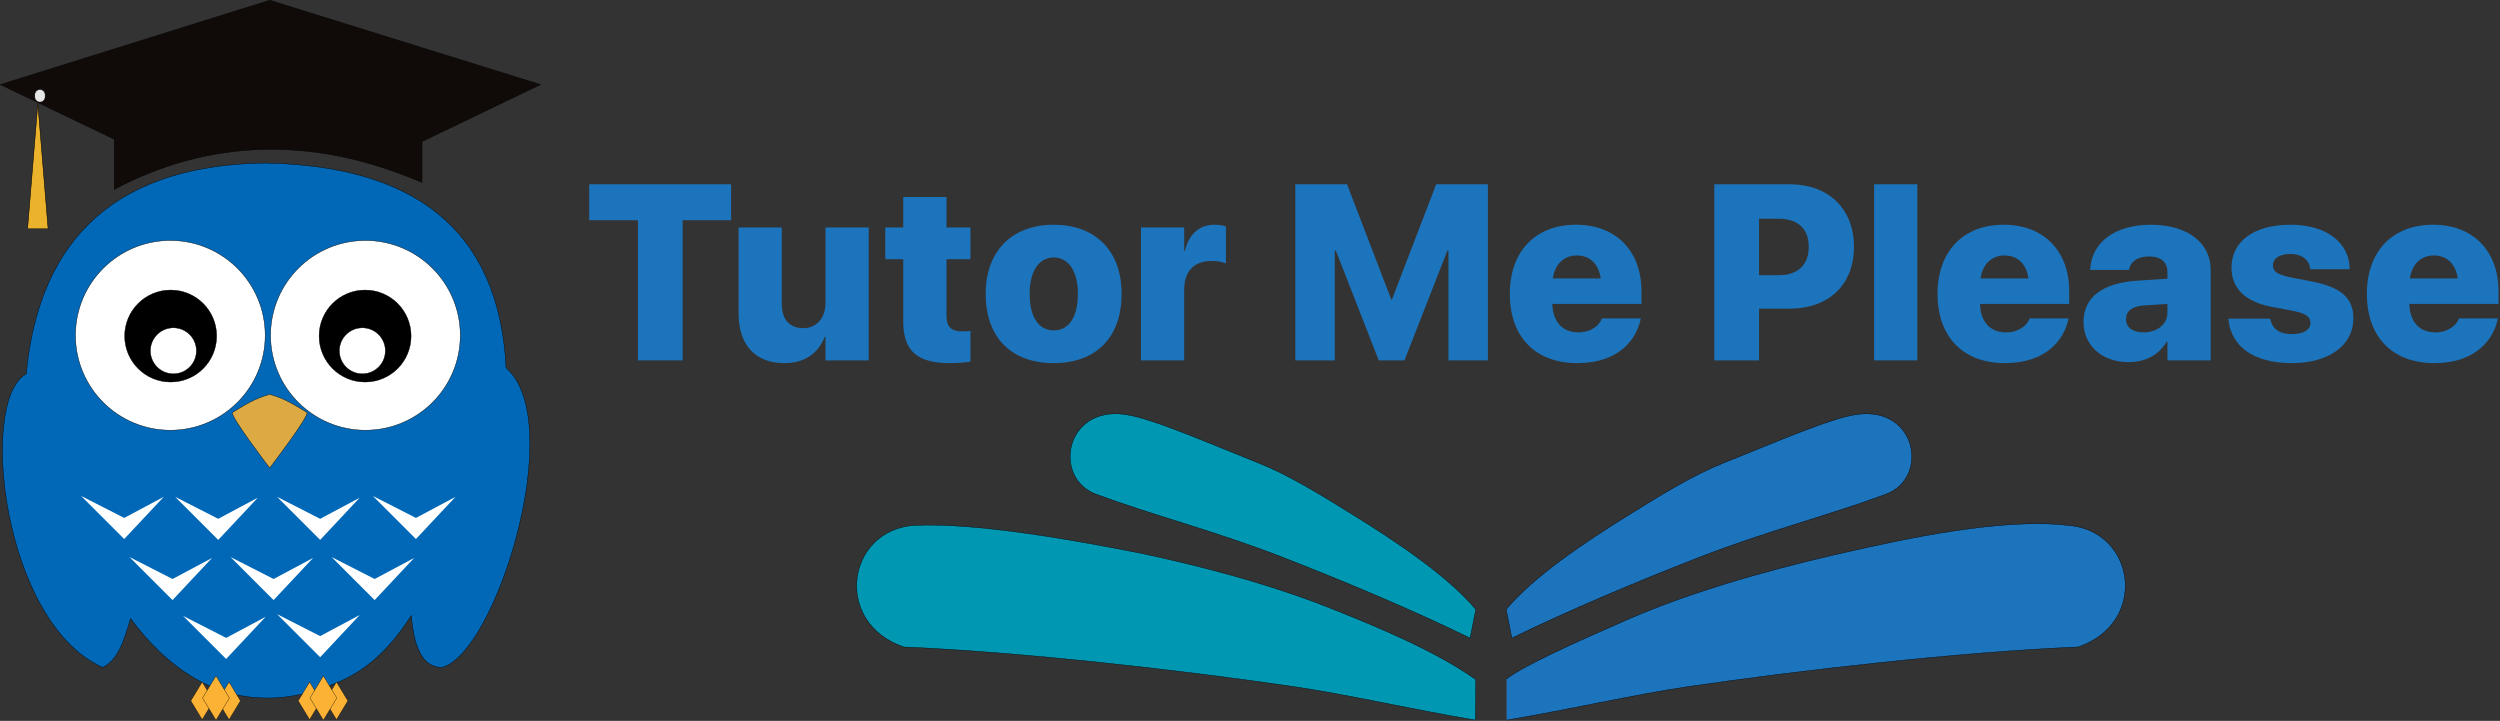 <?xml version="1.0" encoding="UTF-8" standalone="no"?>
<!DOCTYPE svg PUBLIC "-//W3C//DTD SVG 1.1//EN" "http://www.w3.org/Graphics/SVG/1.1/DTD/svg11.dtd">
<svg width="100%" height="100%" viewBox="0 0 2993 863" version="1.1" xmlns="http://www.w3.org/2000/svg" xmlns:xlink="http://www.w3.org/1999/xlink" xml:space="preserve" xmlns:serif="http://www.serif.com/" style="fill-rule:evenodd;clip-rule:evenodd;stroke-linecap:round;stroke-linejoin:round;stroke-miterlimit:1.5;">
    <rect x="0" y="0" width="2993" height="863" fill="#333333" stroke="none"/>
    <g transform="matrix(1,0,0,1,-83.268,-87.42)">
        <g id="Bird" transform="matrix(8.691,0,0,8.691,-702.954,-422.018)">
            <path id="Body" d="M104.6,150.553C90.78,144.408 87.477,113.687 94.074,110.132C95.934,90.762 107.175,81.36 127,81.079C147.085,81.457 159.182,89.824 160.179,109.289C168.702,116.742 158.751,148.709 151.337,150.553C148.739,150.555 147.478,147.884 147.126,143.395C142.75,150.275 138.542,152.081 135.342,153.258C133.88,153.795 130.554,154.87 127,154.763C119.738,154.712 113.464,150.604 108.447,143.816C107.517,147.007 106.654,149.609 104.6,150.553Z" style="fill:rgb(0,104,183);stroke:black;stroke-width:0.05px;"/>
            <g id="Feet">
                <g id="Left-Foot" serif:id="Left Foot">
                    <g transform="matrix(0.514,0,0,0.849,60.364,23.061)">
                        <path d="M119.946,152.536L122.999,155.589L119.946,158.641L116.894,155.589L119.946,152.536Z" style="fill:rgb(252,178,53);stroke:black;stroke-width:0.07px;"/>
                    </g>
                    <g transform="matrix(0.514,0,0,0.849,56.664,23.061)">
                        <path d="M119.946,152.536L122.999,155.589L119.946,158.641L116.894,155.589L119.946,152.536Z" style="fill:rgb(252,178,53);stroke:black;stroke-width:0.07px;"/>
                    </g>
                    <g transform="matrix(0.606,0,0,1,47.529,-0.818)">
                        <path d="M119.946,152.536L122.999,155.589L119.946,158.641L116.894,155.589L119.946,152.536Z" style="fill:rgb(252,178,53);stroke:black;stroke-width:0.06px;"/>
                    </g>
                </g>
                <g id="Right-Foot" serif:id="Right Foot" transform="matrix(1,0,0,1,0,-0.369)">
                    <g transform="matrix(0.514,0,0,0.849,75.16,23.43)">
                        <path d="M119.946,152.536L122.999,155.589L119.946,158.641L116.894,155.589L119.946,152.536Z" style="fill:rgb(252,178,53);stroke:black;stroke-width:0.07px;"/>
                    </g>
                    <g transform="matrix(0.514,0,0,0.849,71.46,23.43)">
                        <path d="M119.946,152.536L122.999,155.589L119.946,158.641L116.894,155.589L119.946,152.536Z" style="fill:rgb(252,178,53);stroke:black;stroke-width:0.07px;"/>
                    </g>
                    <g transform="matrix(0.606,0,0,1,62.325,-0.449)">
                        <path d="M119.946,152.536L122.999,155.589L119.946,158.641L116.894,155.589L119.946,152.536Z" style="fill:rgb(252,178,53);stroke:black;stroke-width:0.06px;"/>
                    </g>
                </g>
            </g>
            <g id="Eyes">
                <g id="Left-Eye" serif:id="Left Eye">
                    <g transform="matrix(1.089,0,0,1.089,-10.069,-8.243)">
                        <circle cx="113.863" cy="103.816" r="12" style="fill:white;stroke:black;stroke-width:0.05px;"/>
                    </g>
                    <g transform="matrix(0.528,0,0,0.528,53.854,50.092)">
                        <circle cx="113.863" cy="103.816" r="12" style="stroke:black;stroke-width:0.1px;"/>
                    </g>
                    <g transform="matrix(0.264,0,0,0.264,84.291,79.533)">
                        <circle cx="113.863" cy="103.816" r="12" style="fill:white;stroke:black;stroke-width:0.2px;"/>
                    </g>
                </g>
                <g id="Left-Eye1" serif:id="Left Eye" transform="matrix(-1,0,0,1,254.73,0)">
                    <g transform="matrix(1.089,0,0,1.089,-10.069,-8.243)">
                        <circle cx="113.863" cy="103.816" r="12" style="fill:white;stroke:black;stroke-width:0.05px;"/>
                    </g>
                    <g transform="matrix(0.528,0,0,0.528,53.854,50.092)">
                        <circle cx="113.863" cy="103.816" r="12" style="stroke:black;stroke-width:0.1px;"/>
                    </g>
                    <g transform="matrix(0.264,0,0,0.264,84.291,79.533)">
                        <circle cx="113.863" cy="103.816" r="12" style="fill:white;stroke:black;stroke-width:0.2px;"/>
                    </g>
                </g>
            </g>
            <path id="Nose" d="M127.616,123.079C127.616,123.079 122.15,115.943 122.486,115.438C123.991,114.528 125.466,113.527 127.616,112.941C129.766,113.527 131.241,114.528 132.745,115.438C133.082,115.943 127.616,123.079 127.616,123.079Z" style="fill:rgb(220,169,67);stroke:black;stroke-width:0.05px;"/>
            <g id="Feathers">
                <path d="M101.642,126.937L107.573,132.868L113.02,127.058L107.573,129.963L101.642,126.937" style="fill:white;"/>
                <g transform="matrix(1,0,0,1,12.952,0.121)">
                    <path d="M101.642,126.937L107.573,132.868L113.02,127.058L107.573,129.963L101.642,126.937" style="fill:white;"/>
                </g>
                <g transform="matrix(1,0,0,1,26.992,0.121)">
                    <path d="M101.642,126.937L107.573,132.868L113.02,127.058L107.573,129.963L101.642,126.937" style="fill:white;"/>
                </g>
                <g transform="matrix(1,0,0,1,40.186,0)">
                    <path d="M101.642,126.937L107.573,132.868L113.02,127.058L107.573,129.963L101.642,126.937" style="fill:white;"/>
                </g>
                <g transform="matrix(1,0,0,1,34.497,8.412)">
                    <path d="M101.642,126.937L107.573,132.868L113.02,127.058L107.573,129.963L101.642,126.937" style="fill:white;"/>
                </g>
                <g transform="matrix(1,0,0,1,20.577,8.412)">
                    <path d="M101.642,126.937L107.573,132.868L113.02,127.058L107.573,129.963L101.642,126.937" style="fill:white;"/>
                </g>
                <g transform="matrix(1,0,0,1,6.657,8.412)">
                    <path d="M101.642,126.937L107.573,132.868L113.02,127.058L107.573,129.963L101.642,126.937" style="fill:white;"/>
                </g>
                <g transform="matrix(1,0,0,1,14.041,16.522)">
                    <path d="M101.642,126.937L107.573,132.868L113.02,127.058L107.573,129.963L101.642,126.937" style="fill:white;"/>
                </g>
                <g transform="matrix(1,0,0,1,26.992,16.28)">
                    <path d="M101.642,126.937L107.573,132.868L113.02,127.058L107.573,129.963L101.642,126.937" style="fill:white;"/>
                </g>
            </g>
            <g id="Hat">
                <path id="Hat1" serif:id="Hat" d="M106.198,84.715C118.997,77.938 133.291,77.148 148.602,83.773L148.602,78.119L164.935,70.267L127.616,58.645L90.493,70.267L106.198,77.805L106.198,84.715Z" style="fill:rgb(16,11,8);stroke:black;stroke-width:0.05px;"/>
                <g id="Tassle" transform="matrix(1.8,0,0,0.859,-75.41,11.296)">
                    <path d="M95.048,71.68L95.833,91.747L94.262,91.747L95.048,71.68Z" style="fill:rgb(234,179,43);stroke:black;stroke-width:0.04px;"/>
                </g>
                <g id="Tassle-Pin" serif:id="Tassle Pin" transform="matrix(1,0,0,1,1,1)">
                    <path d="M95.676,70.659L95.676,70.973C95.676,71.363 95.359,71.68 94.969,71.68C94.579,71.68 94.262,71.363 94.262,70.973L94.262,70.659C94.262,70.269 94.579,69.952 94.969,69.952C95.359,69.952 95.676,70.269 95.676,70.659Z" style="fill:rgb(230,230,230);stroke:black;stroke-width:0.05px;"/>
                </g>
            </g>
        </g>
        <g id="Book" transform="matrix(7.347,0,0,7.347,930.957,-594.644)">
            <g id="Left-Pages" serif:id="Left Pages">
                <path id="Top" d="M125.099,192.138C120.658,186.83 112.501,181.296 104.56,176.397C99.747,173.427 94.668,170.255 89.609,168.249C81.687,165.107 72.352,160.985 67.951,160.372C58.133,159.005 56.162,170.731 63.198,173.355C72.193,176.71 82.968,179.484 93.542,183.61C104.095,187.727 114.615,192.157 124.178,196.813L125.099,192.138Z" style="fill:rgb(0,151,178);stroke:black;stroke-width:0.06px;"/>
                <path id="Bottom" d="M125.044,210.18C114.236,208.356 104.376,206.027 95.236,204.688C77.252,202.052 51.03,199.062 31.895,198.262C20.336,194.299 22.586,179.266 33.538,178.45C44.09,177.947 60.727,181.074 70.264,182.939C80.581,185.121 90.182,187.734 98.808,190.931C109.024,194.879 118.584,198.947 125.099,203.569L125.044,210.18Z" style="fill:rgb(0,151,178);stroke:black;stroke-width:0.06px;"/>
                <g transform="matrix(0.136,0,0,0.136,-116.366,75.491)">
                    <path d="M1773.67,945L1774.08,945L1773.67,989.573L1773.67,945Z" style="fill:none;"/>
                </g>
            </g>
            <g id="Right-Pages" serif:id="Right Pages" transform="matrix(-1,0,0,1,255.156,-1.42109e-14)">
                <path id="Top1" serif:id="Top" d="M125.099,192.138C120.658,186.83 112.501,181.296 104.56,176.397C99.747,173.427 94.668,170.255 89.609,168.249C81.687,165.107 72.352,160.985 67.951,160.372C58.133,159.005 56.162,170.731 63.198,173.355C72.193,176.71 82.968,179.484 93.542,183.61C104.095,187.727 114.615,192.157 124.178,196.813L125.099,192.138Z" style="fill:rgb(28,116,188);stroke:black;stroke-width:0.06px;"/>
                <path id="Bottom1" serif:id="Bottom" d="M125.044,210.18C114.236,208.356 104.376,206.027 95.236,204.688C77.252,202.052 51.03,199.062 31.895,198.262C20.336,194.299 22.586,179.266 33.538,178.45C44.084,177.176 60.011,180.591 70.264,182.939C76.331,184.328 92.099,188.018 105.223,193.743C114.339,197.72 122.241,201.332 125.044,203.453" style="fill:rgb(28,116,188);stroke:black;stroke-width:0.06px;"/>
            </g>
        </g>
        <g transform="matrix(1.053,0,0,1.053,-93.398,-27.652)">
            <g transform="matrix(284,-3.49595e-14,3.49595e-14,284,831.433,519)">
                <path d="M0.217,-0L0.396,-0L0.396,-0.561L0.59,-0.561L0.59,-0.705L0.022,-0.705L0.022,-0.561L0.217,-0.561L0.217,-0Z" style="fill:rgb(28,116,188);fill-rule:nonzero;"/>
            </g>
            <g transform="matrix(284,-1.11088e-14,1.11088e-14,284,996.388,519)">
                <path d="M0.222,0.011C0.303,0.011 0.357,-0.027 0.384,-0.094L0.387,-0.094L0.387,-0L0.56,-0L0.56,-0.532L0.387,-0.532L0.387,-0.23C0.387,-0.171 0.353,-0.129 0.298,-0.129C0.241,-0.129 0.212,-0.166 0.212,-0.227L0.212,-0.532L0.039,-0.532L0.039,-0.189C0.039,-0.063 0.105,0.011 0.222,0.011Z" style="fill:rgb(28,116,188);fill-rule:nonzero;"/>
            </g>
            <g transform="matrix(284,-1.87558e-14,1.87558e-14,284,1170.59,519)">
                <path d="M0.272,0.011C0.309,0.011 0.334,0.008 0.354,0.005L0.354,-0.118C0.344,-0.117 0.335,-0.116 0.321,-0.116C0.279,-0.116 0.258,-0.133 0.258,-0.179L0.258,-0.405L0.354,-0.405L0.354,-0.532L0.258,-0.532L0.258,-0.654L0.085,-0.654L0.085,-0.532L0.013,-0.532L0.013,-0.405L0.085,-0.405L0.085,-0.155C0.085,-0.035 0.144,0.011 0.272,0.011Z" style="fill:rgb(28,116,188);fill-rule:nonzero;"/>
            </g>
            <g transform="matrix(284,-1.69169e-14,1.69169e-14,284,1281.36,519)">
                <path d="M0.297,0.011C0.465,0.011 0.569,-0.09 0.569,-0.266L0.569,-0.267C0.569,-0.44 0.463,-0.543 0.297,-0.543C0.132,-0.543 0.025,-0.439 0.025,-0.267L0.025,-0.266C0.025,-0.09 0.129,0.011 0.297,0.011ZM0.298,-0.12C0.238,-0.12 0.201,-0.172 0.201,-0.266L0.201,-0.267C0.201,-0.358 0.239,-0.412 0.297,-0.412C0.356,-0.412 0.394,-0.358 0.394,-0.267L0.394,-0.266C0.394,-0.172 0.357,-0.12 0.298,-0.12Z" style="fill:rgb(28,116,188);fill-rule:nonzero;"/>
            </g>
            <g transform="matrix(284,-1.58168e-14,1.58168e-14,284,1453.07,519)">
                <path d="M0.042,-0L0.215,-0L0.215,-0.282C0.215,-0.358 0.254,-0.398 0.327,-0.398C0.348,-0.398 0.368,-0.394 0.382,-0.388L0.382,-0.536C0.369,-0.541 0.354,-0.543 0.337,-0.543C0.275,-0.543 0.233,-0.505 0.218,-0.438L0.215,-0.438L0.215,-0.532L0.042,-0.532L0.042,-0Z" style="fill:rgb(28,116,188);fill-rule:nonzero;"/>
            </g>
            <g transform="matrix(284,-1.49487e-14,1.49487e-14,284,1625.42,519)">
                <path d="M0.053,-0L0.211,-0L0.211,-0.44L0.215,-0.44L0.387,-0L0.49,-0L0.662,-0.44L0.666,-0.44L0.666,-0L0.824,-0L0.824,-0.705L0.617,-0.705L0.44,-0.244L0.437,-0.244L0.26,-0.705L0.053,-0.705L0.053,-0Z" style="fill:rgb(28,116,188);fill-rule:nonzero;"/>
            </g>
            <g transform="matrix(284,-1.47863e-14,1.47863e-14,284,1877.27,519)">
                <path d="M0.295,0.011C0.465,0.011 0.532,-0.088 0.548,-0.162L0.549,-0.168L0.393,-0.168L0.393,-0.166C0.385,-0.144 0.354,-0.112 0.299,-0.112C0.236,-0.112 0.197,-0.154 0.195,-0.226L0.552,-0.226L0.552,-0.277C0.552,-0.438 0.45,-0.543 0.29,-0.543C0.128,-0.543 0.025,-0.437 0.025,-0.266L0.025,-0.266C0.025,-0.094 0.127,0.011 0.295,0.011ZM0.293,-0.42C0.344,-0.42 0.38,-0.388 0.389,-0.328L0.197,-0.328C0.206,-0.387 0.243,-0.42 0.293,-0.42Z" style="fill:rgb(28,116,188);fill-rule:nonzero;"/>
            </g>
            <g transform="matrix(284,-1.52084e-14,1.52084e-14,284,2101.81,519)">
                <path d="M0.053,-0L0.232,-0L0.232,-0.207L0.354,-0.207C0.511,-0.207 0.612,-0.303 0.612,-0.454L0.612,-0.455C0.612,-0.606 0.511,-0.705 0.354,-0.705L0.053,-0.705L0.053,-0ZM0.311,-0.567C0.386,-0.567 0.431,-0.528 0.431,-0.455L0.431,-0.454C0.431,-0.381 0.386,-0.341 0.311,-0.341L0.232,-0.341L0.232,-0.567L0.311,-0.567Z" style="fill:rgb(28,116,188);fill-rule:nonzero;"/>
            </g>
            <g transform="matrix(284,-1.57564e-14,1.57564e-14,284,2286.04,519)">
                <rect x="0.044" y="-0.705" width="0.173" height="0.705" style="fill:rgb(28,116,188);fill-rule:nonzero;"/>
            </g>
            <g transform="matrix(284,-1.65925e-14,1.65925e-14,284,2363.56,519)">
                <path d="M0.295,0.011C0.465,0.011 0.532,-0.088 0.548,-0.162L0.549,-0.168L0.393,-0.168L0.393,-0.166C0.385,-0.144 0.354,-0.112 0.299,-0.112C0.236,-0.112 0.197,-0.154 0.195,-0.226L0.552,-0.226L0.552,-0.277C0.552,-0.438 0.45,-0.543 0.29,-0.543C0.128,-0.543 0.025,-0.437 0.025,-0.266L0.025,-0.266C0.025,-0.094 0.127,0.011 0.295,0.011ZM0.293,-0.42C0.344,-0.42 0.38,-0.388 0.389,-0.328L0.197,-0.328C0.206,-0.387 0.243,-0.42 0.293,-0.42Z" style="fill:rgb(28,116,188);fill-rule:nonzero;"/>
            </g>
            <g transform="matrix(284,0,0,284,2530.65,519)">
                <path d="M0.201,0.007C0.271,0.007 0.323,-0.023 0.354,-0.075L0.357,-0.075L0.357,-0L0.53,-0L0.53,-0.363C0.53,-0.471 0.436,-0.543 0.292,-0.543C0.145,-0.543 0.056,-0.472 0.048,-0.369L0.047,-0.362L0.203,-0.362L0.204,-0.367C0.21,-0.395 0.237,-0.416 0.284,-0.416C0.332,-0.416 0.357,-0.392 0.357,-0.354L0.357,-0.327L0.236,-0.319C0.099,-0.31 0.021,-0.254 0.021,-0.154L0.021,-0.153C0.021,-0.061 0.094,0.007 0.201,0.007ZM0.191,-0.165L0.191,-0.165C0.191,-0.197 0.215,-0.217 0.264,-0.22L0.357,-0.226L0.357,-0.19C0.357,-0.146 0.317,-0.112 0.262,-0.112C0.219,-0.112 0.191,-0.131 0.191,-0.165Z" style="fill:rgb(28,116,188);fill-rule:nonzero;"/>
            </g>
            <g transform="matrix(284,0,0,284,2695.46,519)">
                <path d="M0.275,0.011C0.421,0.011 0.521,-0.059 0.521,-0.168L0.521,-0.169C0.521,-0.249 0.472,-0.292 0.359,-0.315L0.266,-0.333C0.215,-0.344 0.199,-0.357 0.199,-0.38L0.199,-0.381C0.199,-0.409 0.227,-0.426 0.269,-0.426C0.317,-0.426 0.344,-0.4 0.348,-0.369L0.348,-0.365L0.506,-0.365L0.506,-0.369C0.504,-0.464 0.423,-0.543 0.269,-0.543C0.124,-0.543 0.033,-0.477 0.033,-0.371L0.033,-0.371C0.033,-0.29 0.087,-0.235 0.191,-0.215L0.285,-0.197C0.332,-0.187 0.349,-0.174 0.349,-0.15L0.349,-0.149C0.349,-0.122 0.321,-0.105 0.275,-0.105C0.225,-0.105 0.197,-0.126 0.189,-0.163L0.188,-0.167L0.02,-0.167L0.021,-0.162C0.032,-0.059 0.117,0.011 0.275,0.011Z" style="fill:rgb(28,116,188);fill-rule:nonzero;"/>
            </g>
            <g transform="matrix(284,0,0,284,2851.66,519)">
                <path d="M0.295,0.011C0.465,0.011 0.532,-0.088 0.548,-0.162L0.549,-0.168L0.393,-0.168L0.393,-0.166C0.385,-0.144 0.354,-0.112 0.299,-0.112C0.236,-0.112 0.197,-0.154 0.195,-0.226L0.552,-0.226L0.552,-0.277C0.552,-0.438 0.45,-0.543 0.29,-0.543C0.128,-0.543 0.025,-0.437 0.025,-0.266L0.025,-0.266C0.025,-0.094 0.127,0.011 0.295,0.011ZM0.293,-0.42C0.344,-0.42 0.38,-0.388 0.389,-0.328L0.197,-0.328C0.206,-0.387 0.243,-0.42 0.293,-0.42Z" style="fill:rgb(28,116,188);fill-rule:nonzero;"/>
            </g>
        </g>
    </g>
</svg>
